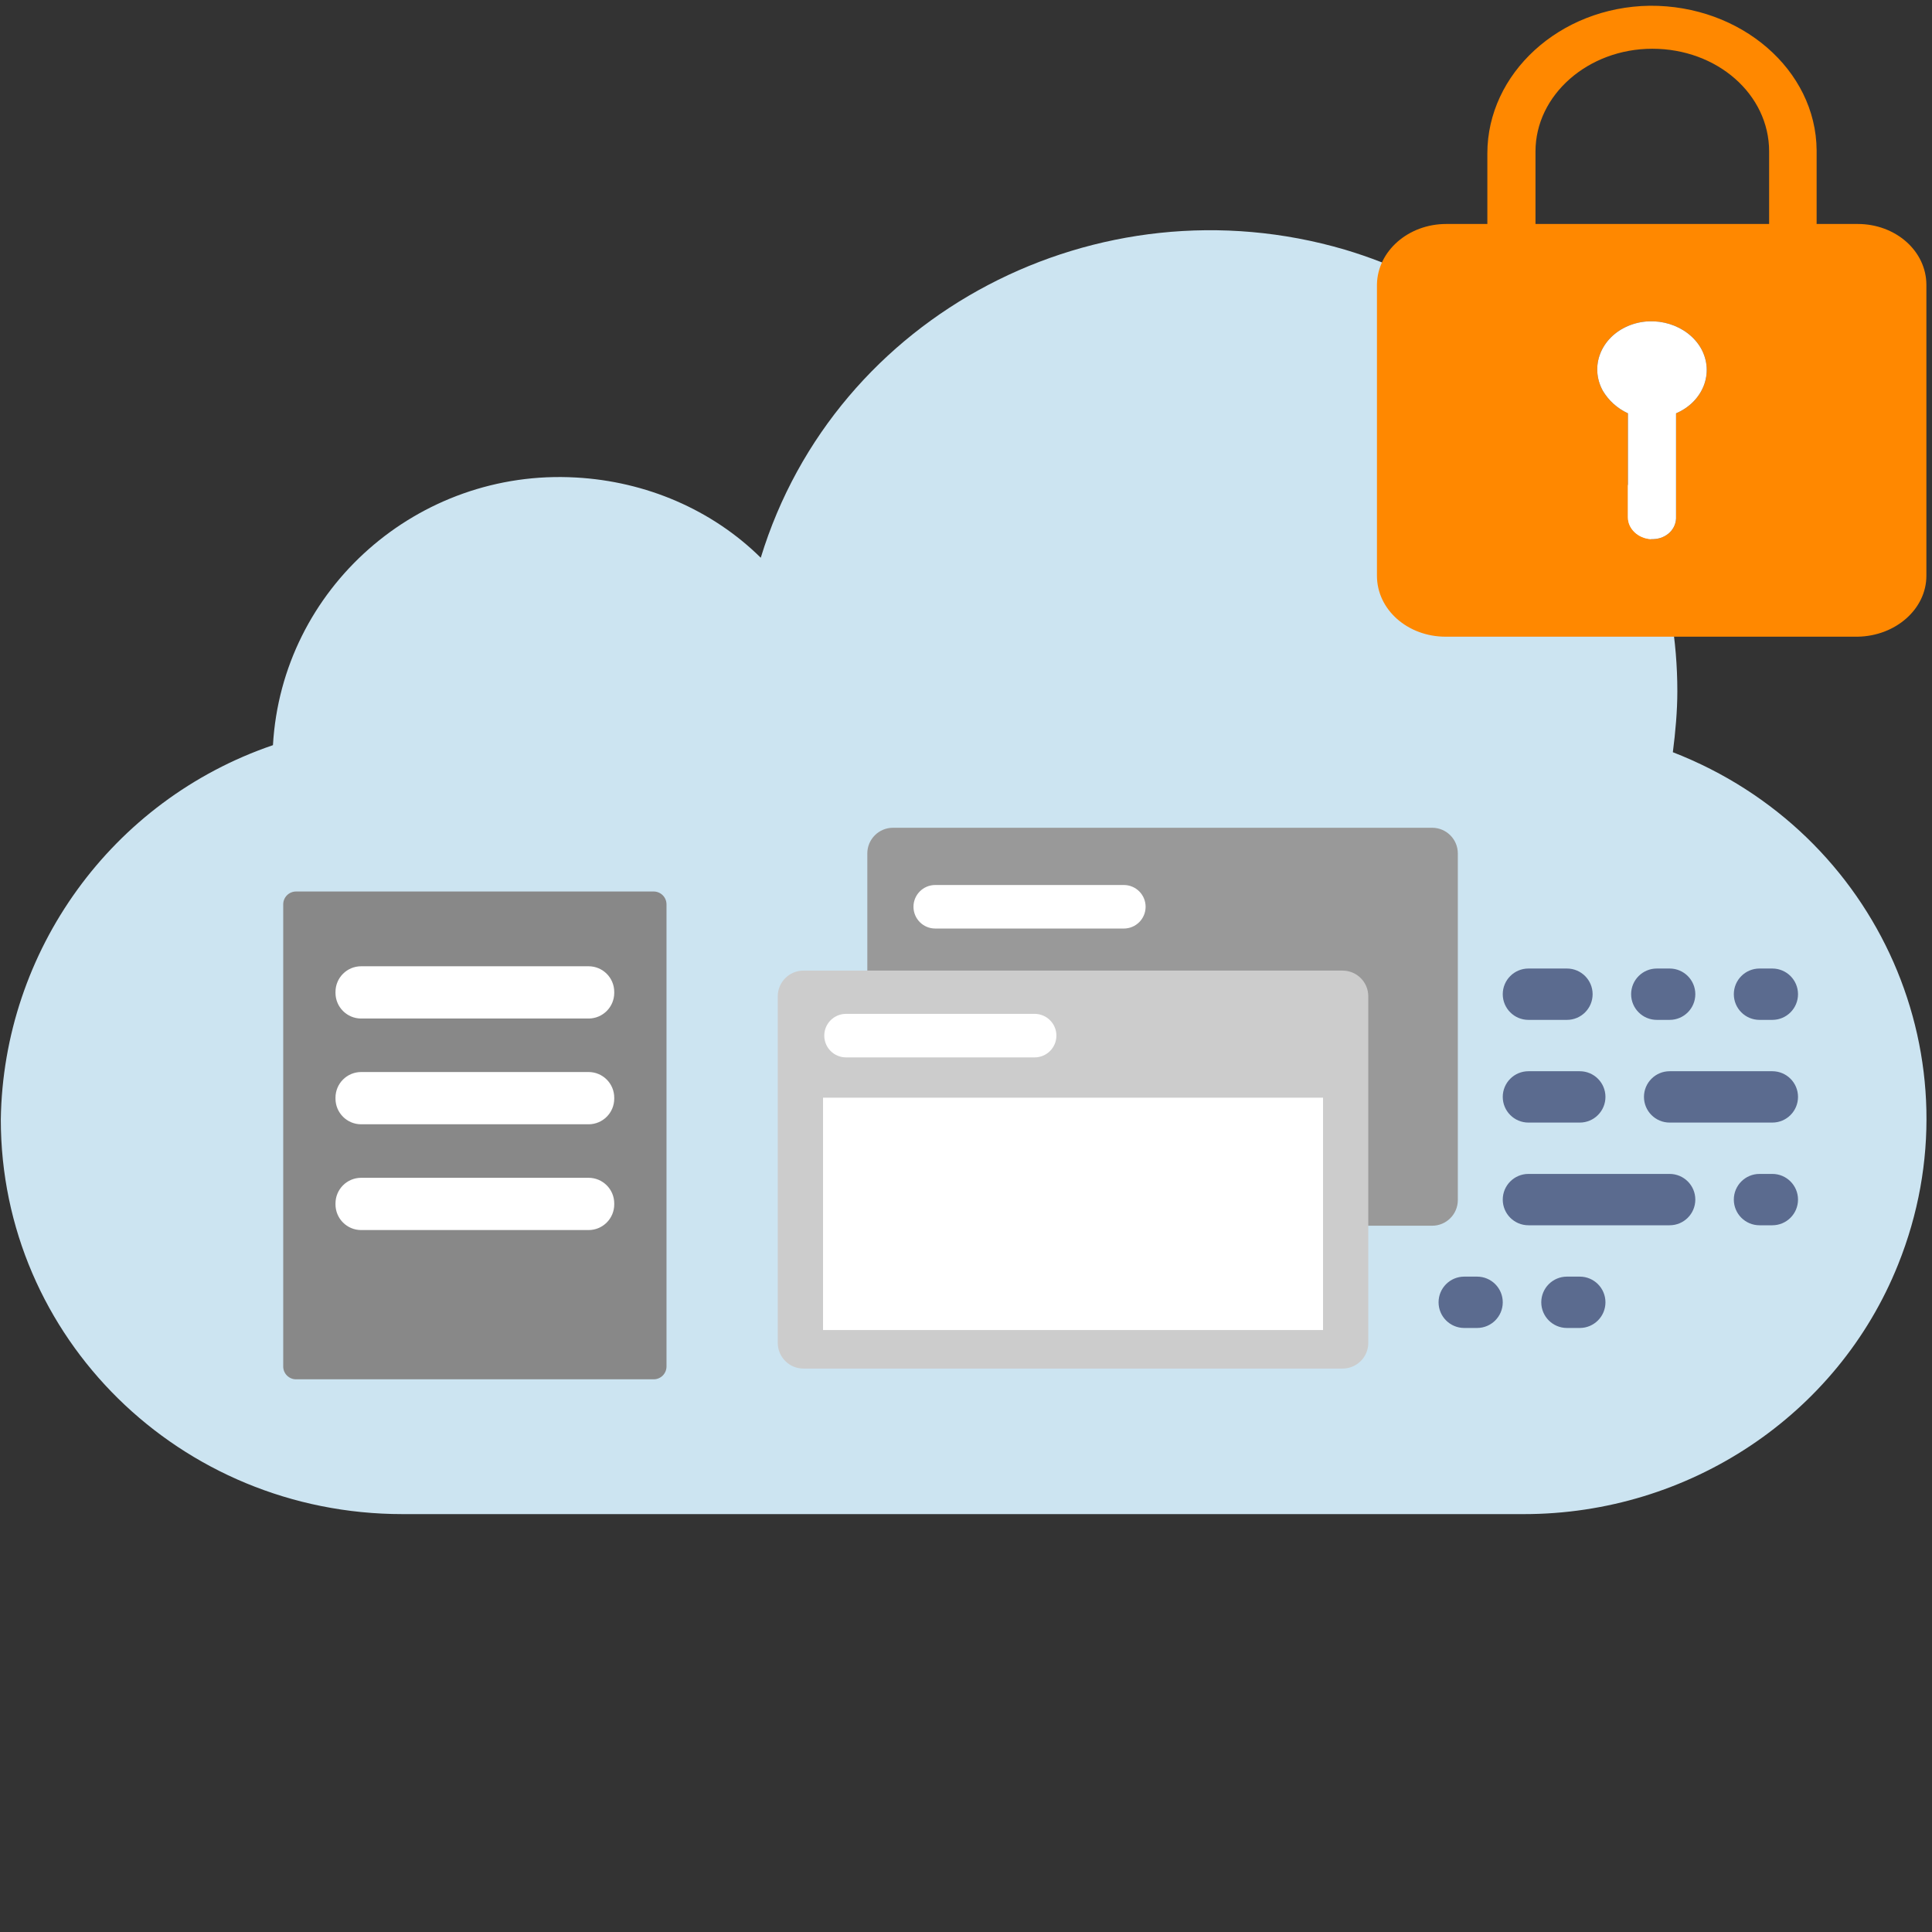 <svg width="301" height="301" viewBox="0 0 301 301" fill="none" xmlns="http://www.w3.org/2000/svg">
<rect x="0" y="0" width="301" height="301" fill="#333333" stroke="none"/>
<g clip-path="url(#clip0_3222_9345)">
<path d="M0.125 174.394C0.125 208.394 28.025 235.894 62.725 235.894H237.425C263.125 235.894 286.325 220.494 295.725 196.994C308.425 165.394 292.825 129.694 260.625 117.194C261.025 114.094 261.325 110.794 261.325 107.694C261.325 76.094 240.325 48.094 209.525 38.894C171.025 27.594 130.125 48.894 118.525 86.894C110.925 79.394 100.625 74.994 89.725 74.394C65.125 72.994 43.925 91.694 42.525 116.094C17.325 124.694 0.525 148.194 0.125 174.394Z" fill="#CCE4F1"/>
<path d="M225.325 34.895H231.725V23.895C231.725 11.495 242.925 1.095 257.025 0.895C271.225 0.795 282.925 10.895 283.025 23.395V34.895H289.425C295.325 34.895 300.125 39.095 300.125 44.395V89.695C300.125 94.895 295.325 99.095 289.425 99.195H225.225C219.325 99.195 214.525 94.995 214.525 89.695V44.295C214.625 39.095 219.425 34.895 225.325 34.895ZM253.625 64.395V80.595C253.625 82.395 255.225 83.895 257.225 83.995C259.325 84.095 261.025 82.695 261.125 80.795V64.395C265.325 62.595 267.125 58.095 265.025 54.295C262.925 50.595 257.825 48.995 253.625 50.795C249.425 52.595 247.625 57.095 249.725 60.895C250.625 62.395 251.925 63.595 253.625 64.395ZM239.225 34.895H275.625V23.595C275.625 14.695 267.525 7.595 257.425 7.595C247.425 7.595 239.225 14.795 239.225 23.595V34.895Z" fill="#FF8800"/>
<path d="M253.625 80.595V64.395C251.925 63.595 250.625 62.395 249.725 60.895C247.625 57.095 249.425 52.595 253.625 50.795C257.825 48.995 262.925 50.595 265.025 54.295C267.125 58.095 265.325 62.595 261.125 64.395V80.795C261.025 82.695 259.325 84.095 257.225 83.995C255.225 83.895 253.625 82.395 253.625 80.595Z" fill="white"/>
<path d="M223.125 128.964H139.125C136.916 128.964 135.125 130.755 135.125 132.964V186.964C135.125 189.173 136.916 190.964 139.125 190.964H223.125C225.334 190.964 227.125 189.173 227.125 186.964V132.964C227.125 130.755 225.334 128.964 223.125 128.964Z" fill="#999999"/>
<path d="M209.175 151.218H125.175C122.966 151.218 121.175 153.009 121.175 155.218V209.218C121.175 211.427 122.966 213.218 125.175 213.218H209.175C211.384 213.218 213.175 211.427 213.175 209.218V155.218C213.175 153.009 211.384 151.218 209.175 151.218Z" fill="#CCCCCC"/>
<path d="M206.125 171.018H128.225V207.218H206.125V171.018Z" fill="white"/>
<path d="M244.125 150.894H238.125C235.916 150.894 234.125 152.685 234.125 154.894C234.125 157.103 235.916 158.894 238.125 158.894H244.125C246.334 158.894 248.125 157.103 248.125 154.894C248.125 152.685 246.334 150.894 244.125 150.894Z" fill="#5B6B8F"/>
<path d="M246.125 166.894H238.125C235.916 166.894 234.125 168.685 234.125 170.894C234.125 173.103 235.916 174.894 238.125 174.894H246.125C248.334 174.894 250.125 173.103 250.125 170.894C250.125 168.685 248.334 166.894 246.125 166.894Z" fill="#5B6B8F"/>
<path d="M276.125 166.894H260.125C257.916 166.894 256.125 168.685 256.125 170.894C256.125 173.103 257.916 174.894 260.125 174.894H276.125C278.334 174.894 280.125 173.103 280.125 170.894C280.125 168.685 278.334 166.894 276.125 166.894Z" fill="#5B6B8F"/>
<path d="M260.125 182.894H238.125C235.916 182.894 234.125 184.685 234.125 186.894C234.125 189.103 235.916 190.894 238.125 190.894H260.125C262.334 190.894 264.125 189.103 264.125 186.894C264.125 184.685 262.334 182.894 260.125 182.894Z" fill="#5B6B8F"/>
<path d="M260.125 150.894H258.125C255.916 150.894 254.125 152.685 254.125 154.894C254.125 157.103 255.916 158.894 258.125 158.894H260.125C262.334 158.894 264.125 157.103 264.125 154.894C264.125 152.685 262.334 150.894 260.125 150.894Z" fill="#5B6B8F"/>
<path d="M276.125 182.894H274.125C271.916 182.894 270.125 184.685 270.125 186.894C270.125 189.103 271.916 190.894 274.125 190.894H276.125C278.334 190.894 280.125 189.103 280.125 186.894C280.125 184.685 278.334 182.894 276.125 182.894Z" fill="#5B6B8F"/>
<path d="M230.125 198.894H228.125C225.916 198.894 224.125 200.685 224.125 202.894C224.125 205.103 225.916 206.894 228.125 206.894H230.125C232.334 206.894 234.125 205.103 234.125 202.894C234.125 200.685 232.334 198.894 230.125 198.894Z" fill="#5B6B8F"/>
<path d="M246.125 198.894H244.125C241.916 198.894 240.125 200.685 240.125 202.894C240.125 205.103 241.916 206.894 244.125 206.894H246.125C248.334 206.894 250.125 205.103 250.125 202.894C250.125 200.685 248.334 198.894 246.125 198.894Z" fill="#5B6B8F"/>
<path d="M276.125 150.894H274.125C271.916 150.894 270.125 152.685 270.125 154.894C270.125 157.103 271.916 158.894 274.125 158.894H276.125C278.334 158.894 280.125 157.103 280.125 154.894C280.125 152.685 278.334 150.894 276.125 150.894Z" fill="#5B6B8F"/>
<path d="M101.839 138.894H46.125C45.02 138.894 44.125 139.79 44.125 140.894L44.125 212.894C44.125 213.999 45.02 214.894 46.125 214.894H101.839C102.944 214.894 103.839 213.999 103.839 212.894V140.894C103.839 139.79 102.944 138.894 101.839 138.894Z" fill="#888888"/>
<path d="M91.696 150.541H56.268C54.059 150.541 52.268 152.331 52.268 154.541V154.683C52.268 156.892 54.059 158.683 56.268 158.683H91.696C93.906 158.683 95.697 156.892 95.697 154.683V154.541C95.697 152.331 93.906 150.541 91.696 150.541Z" fill="white"/>
<path d="M161.194 157.957H131.809C129.937 157.957 128.419 159.475 128.419 161.347C128.419 163.22 129.937 164.738 131.809 164.738H161.194C163.066 164.738 164.584 163.22 164.584 161.347C164.584 159.475 163.066 157.957 161.194 157.957Z" fill="white"/>
<path d="M175.092 137.881H145.708C143.835 137.881 142.317 139.399 142.317 141.271C142.317 143.144 143.835 144.662 145.708 144.662H175.092C176.965 144.662 178.483 143.144 178.483 141.271C178.483 139.399 176.965 137.881 175.092 137.881Z" fill="white"/>
<path d="M91.696 167.019H56.268C54.059 167.019 52.268 168.81 52.268 171.019V171.161C52.268 173.37 54.059 175.161 56.268 175.161H91.696C93.906 175.161 95.697 173.37 95.697 171.161V171.019C95.697 168.81 93.906 167.019 91.696 167.019Z" fill="white"/>
<path d="M91.696 183.497H56.268C54.059 183.497 52.268 185.288 52.268 187.497V187.64C52.268 189.849 54.059 191.64 56.268 191.64H91.696C93.906 191.64 95.697 189.849 95.697 187.64V187.497C95.697 185.288 93.906 183.497 91.696 183.497Z" fill="white"/>
</g>
<defs>
<clipPath id="clip0_3222_9345">
<rect width="300" height="300" fill="white" transform="translate(0.125 0.894)"/>
</clipPath>
</defs>
</svg>
